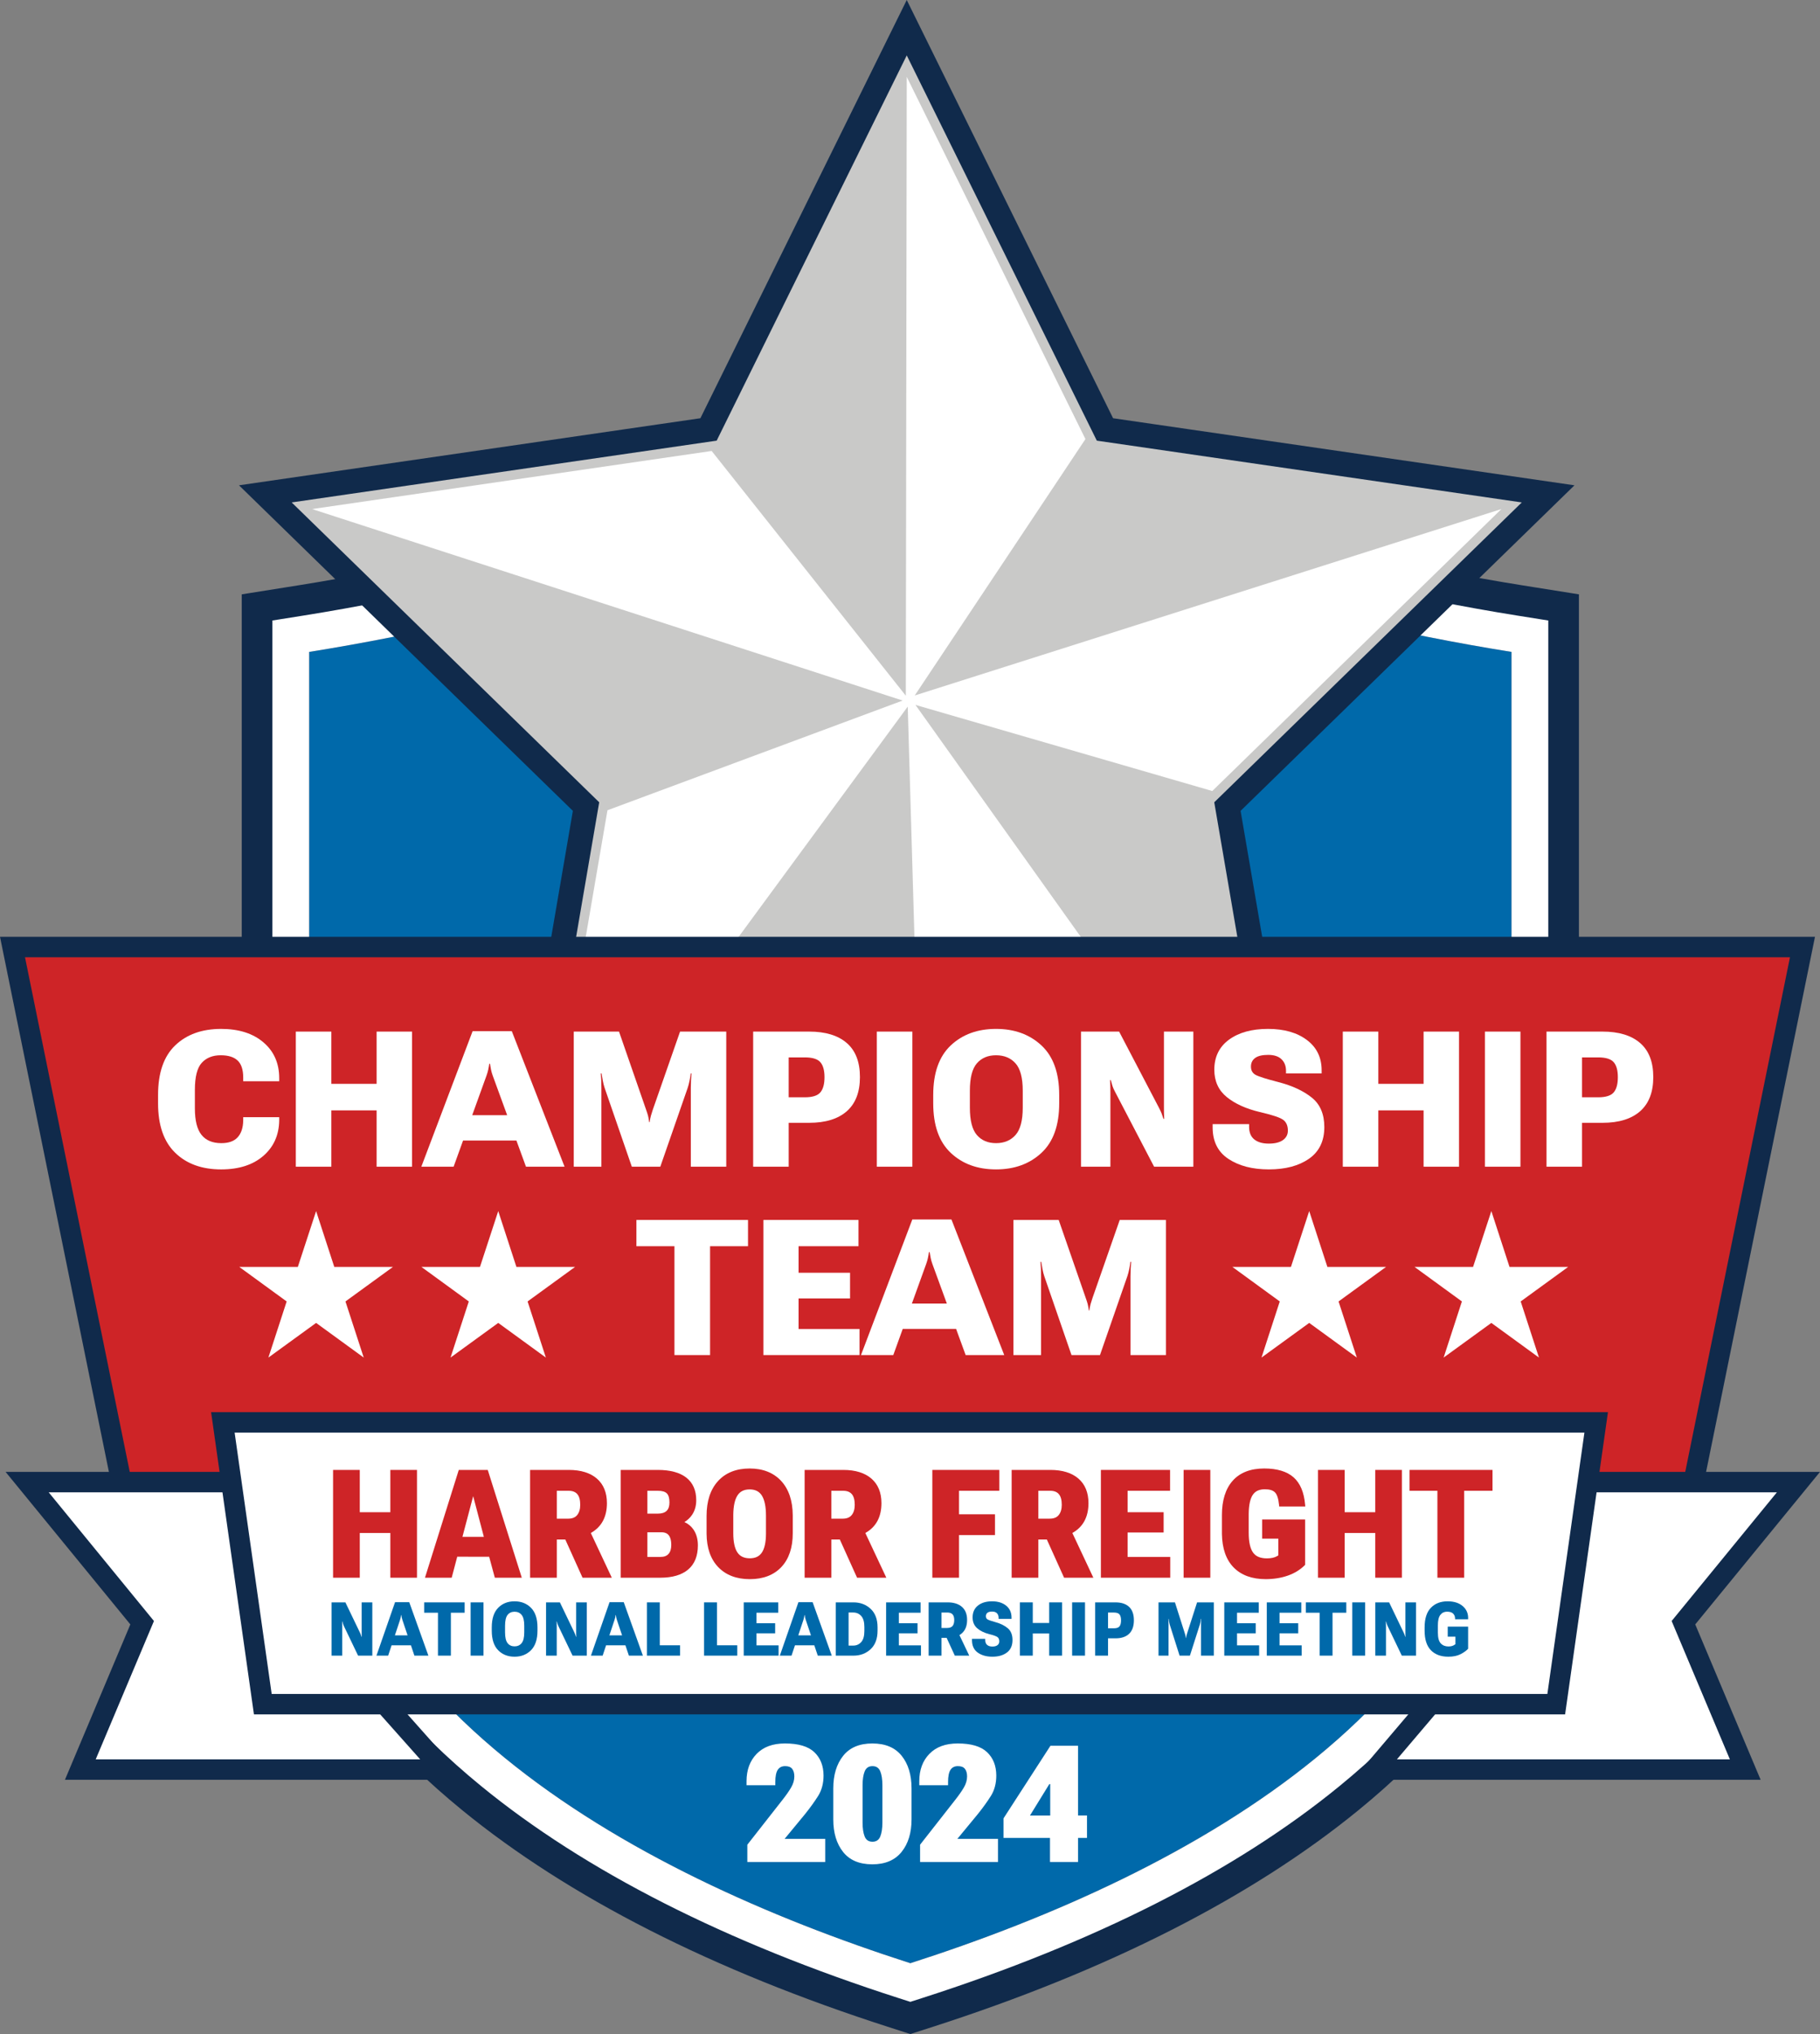 <?xml version="1.0" encoding="UTF-8"?> <svg xmlns="http://www.w3.org/2000/svg" id="Layer_2" viewBox="0 0 516.338 576.867"><rect x="0" y="0" width="516.338" height="576.867" fill="#808080" stroke="none"/><g id="Components"><g id="_7fe4cc26-1b7b-4035-9233-e4b937651fde_1"><path d="M258.265,124.127c-18.313,11.295-38.257,20.351-58.591,27.927-27.372,10.198-55.826,17.822-84.639,23.52-10.807,2.137-21.678,3.996-32.604,5.519v184.316c0,92.272,92.494,143.541,175.834,169.559,83.343-26.015,175.832-77.287,175.832-169.559v-184.316c-10.926-1.523-21.797-3.382-32.603-5.519-28.814-5.697-57.268-13.322-84.64-23.52-20.332-7.575-40.275-16.632-58.589-27.927" style="fill:#fff; fill-rule:evenodd; stroke-width:0px;"></path><path d="M255.341,565.884c-49.052-15.753-88.849-35.944-118.285-60.015-39.089-31.963-58.909-70.069-58.909-113.261v-215.887l8.058-1.284c7.564-1.205,15.359-2.6,23.17-4.144,32.048-6.337,62.064-14.679,89.214-24.794,20.834-7.762,38.794-16.047,54.902-25.328l4.774-2.751,4.774,2.751c16.107,9.281,34.065,17.566,54.898,25.327,27.148,10.115,57.165,18.457,89.216,24.794,7.809,1.544,15.604,2.939,23.169,4.144l8.058,1.284v215.887c0,43.192-19.818,81.299-58.906,113.262-29.439,24.072-69.234,44.264-118.285,60.015l-2.924.939-2.924-.94Z" style="fill:#0069aa; fill-rule:evenodd; stroke-width:0px;"></path><path d="M258.265,129.458c17.846,10.282,36.878,18.754,56.334,26.003,29.343,10.932,59.812,19.106,90.699,25.214,7.81,1.545,15.65,2.953,23.52,4.207v207.727c0,88.98-90.876,138.586-170.553,164.17-79.675-25.586-170.555-75.19-170.555-164.17v-207.727c7.869-1.254,15.71-2.662,23.52-4.207,30.886-6.107,61.356-14.283,90.698-25.214,19.457-7.249,38.49-15.721,56.337-26.003M258.265,107.385l-9.549,5.501c-15.642,9.013-33.131,17.076-53.466,24.653-26.67,9.935-56.188,18.136-87.731,24.373-7.698,1.522-15.376,2.897-22.82,4.082l-16.116,2.568v224.046c0,24.401,6.007,47.577,17.855,68.886,10.377,18.663,25.37,36.083,44.563,51.778,30.368,24.832,71.218,45.596,121.415,61.716l5.847,1.878,5.848-1.878c50.196-16.118,91.046-36.882,121.416-61.716,19.192-15.695,34.185-33.116,44.562-51.779,11.848-21.309,17.855-44.485,17.855-68.886v-224.046l-16.116-2.568c-7.445-1.187-15.122-2.56-22.818-4.082-31.546-6.237-61.063-14.438-87.733-24.374-20.333-7.575-37.821-15.64-53.463-24.652l-9.548-5.501h0Z" style="fill:#102a4b; stroke-width:0px;"></path><path d="M258.265,129.458c17.846,10.282,36.878,18.754,56.334,26.003,29.343,10.932,59.812,19.106,90.699,25.214,7.81,1.545,15.65,2.953,23.52,4.207v207.727c0,88.98-90.876,138.586-170.553,164.17-79.675-25.586-170.555-75.19-170.555-164.17v-207.727c7.869-1.254,15.71-2.662,23.52-4.207,30.886-6.107,61.356-14.283,90.698-25.214,19.457-7.249,38.49-15.721,56.337-26.003M258.265,117.418l-5.208,3.001c-16.064,9.255-33.98,17.52-54.771,25.267-27.108,10.098-57.079,18.427-89.079,24.755-7.803,1.544-15.587,2.937-23.138,4.14l-8.79,1.4v216.628c0,43.465,19.927,81.798,59.227,113.934,29.521,24.14,69.414,44.383,118.57,60.169l3.189,1.024,3.19-1.024c49.154-15.783,89.047-36.027,118.569-60.169,39.3-32.136,59.227-70.469,59.227-113.935v-216.628l-8.791-1.4c-7.552-1.204-15.336-2.597-23.137-4.139-32.003-6.329-61.975-14.658-89.082-24.757-20.79-7.746-38.704-16.011-54.768-25.266l-5.208-3.001h0Z" style="fill:#fff; stroke-width:0px;"></path><polygon points="257.247 7.857 313.476 121.792 439.207 140.065 348.222 228.749 369.701 353.979 257.247 294.853 144.781 353.979 166.26 228.749 75.277 140.065 201.013 121.792 257.247 7.857" style="fill:#c9c9c8; stroke:#102a4b; stroke-miterlimit:10; stroke-width:6.955px;"></polygon><polygon points="152.973 342.7 172.338 229.792 256.091 198.679 88.536 144.37 201.899 127.897 256.983 197.31 257.247 21.794 307.941 124.522 259.514 197.243 425.954 144.37 343.925 224.334 259.718 199.917 361.511 342.7 260.113 289.393 257.528 200.394 152.973 342.7 152.973 342.7" style="fill:#fff; stroke-width:0px;"></polygon><polygon points="479.5 425.11 35.415 425.11 3.547 268.579 511.368 268.579 479.5 425.11" style="fill:#ce2427; fill-rule:evenodd; stroke:#102a4b; stroke-miterlimit:10; stroke-width:5.796px;"></polygon><polygon points="390.043 501.856 415.772 471.577 447.047 420.332 510.223 420.332 477.595 460.21 495.13 501.856 390.043 501.856" style="fill:#fff; fill-rule:evenodd; stroke-width:0px;"></polygon><path d="M504.108,423.23l-29.86,36.496,16.519,39.233h-94.458l21.819-25.678,30.546-50.05h55.435M516.338,417.434h-70.918l-1.694,2.776-30.31,49.663-21.524,25.332-8.113,9.548h115.716l-3.387-8.044-15.164-36.016,27.649-33.794,7.745-9.466h0Z" style="fill:#102a4b; stroke-width:0px;"></path><polygon points="22.792 501.856 40.327 460.21 7.698 420.332 72.997 420.332 98.353 471.158 125.662 501.856 22.792 501.856" style="fill:#fff; fill-rule:evenodd; stroke-width:0px;"></polygon><path d="M71.204,423.23l24.729,49.566,23.273,26.162H27.155l16.52-39.233-29.862-36.496h57.391M74.79,417.434H1.583l7.745,9.466,27.651,33.794-15.165,36.015-3.388,8.045h113.692l-8.582-9.648-22.761-25.586-24.384-48.877-1.601-3.208h0Z" style="fill:#102a4b; stroke-width:0px;"></path><polygon points="74.56 483.316 63.227 403.398 452.84 403.398 441.507 483.316 74.56 483.316" style="fill:#fff; fill-rule:evenodd; stroke-width:0px;"></polygon><path d="M449.502,406.295l-10.511,74.124H77.076l-10.511-74.124h382.938M456.178,400.499H59.889l.938,6.609,10.511,74.123.707,4.982h371.979l.707-4.982,10.511-74.123.938-6.609h0Z" style="fill:#102a4b; stroke-width:0px;"></path><path d="M130.156,416.88l-9.59,30.569h7.581l1.571-5.956,9.056.01,1.611,5.946h7.649l-9.659-30.569h-8.22ZM131.194,435.861l3.047-11.545,3.03,11.545h-6.078Z" style="fill:#ce2427; stroke-width:0px;"></path><polygon points="110.742 428.872 102.068 428.872 102.068 416.88 94.492 416.88 94.492 447.449 102.068 447.449 102.068 434.764 110.742 434.764 110.742 447.449 118.296 447.449 118.296 416.88 110.742 416.88 110.742 428.872" style="fill:#ce2427; stroke-width:0px;"></polygon><path d="M172.186,426.3c0-2.982-.958-5.324-2.847-6.962-1.883-1.631-4.565-2.459-7.972-2.459h-10.976v30.569h7.576v-10.832h2.413l4.888,10.832h8.304l-5.96-12.687c3.036-1.686,4.574-4.53,4.574-8.461ZM163.73,429.698c-.559.677-1.39,1.007-2.542,1.007h-3.221v-7.912h3.333c2.258,0,3.31,1.27,3.31,3.997,0,1.221-.296,2.2-.88,2.909Z" style="fill:#ce2427; stroke-width:0px;"></path><path d="M250.069,426.3c0-2.982-.958-5.324-2.847-6.962-1.883-1.631-4.565-2.459-7.972-2.459h-10.976v30.569h7.576v-10.832h2.413l4.888,10.832h8.304l-5.96-12.687c3.036-1.686,4.574-4.53,4.574-8.461ZM241.612,429.698c-.559.677-1.39,1.007-2.542,1.007h-3.221v-7.912h3.332c2.258,0,3.31,1.27,3.31,3.997,0,1.221-.296,2.2-.88,2.909Z" style="fill:#ce2427; stroke-width:0px;"></path><path d="M194.155,431.665c.889-.521,1.627-1.214,2.201-2.069.775-1.155,1.168-2.544,1.168-4.13,0-2.789-.95-4.945-2.822-6.408-1.85-1.445-4.563-2.178-8.064-2.178h-10.552v30.569h11.266c3.405,0,6.056-.781,7.878-2.322,1.833-1.55,2.763-3.856,2.763-6.854,0-1.763-.424-3.274-1.26-4.491-.647-.941-1.512-1.65-2.578-2.117ZM183.663,422.793h2.976c1.187,0,2.038.245,2.531.728.502.493.757,1.36.757,2.576,0,2.171-1.066,3.182-3.355,3.182h-2.909v-6.487ZM189.643,440.724c-.514.56-1.263.832-2.29.832h-3.69v-6.996h4.114c1.133.037,2.663.454,2.663,3.63,0,1.105-.268,1.957-.797,2.533Z" style="fill:#ce2427; stroke-width:0px;"></path><path d="M212.682,416.473c-3.817,0-6.847,1.211-9.007,3.599-2.135,2.361-3.218,5.669-3.218,9.833v5.069c.03,4.022,1.139,7.202,3.295,9.456,2.174,2.273,5.193,3.426,8.975,3.426,3.798,0,6.816-1.164,8.968-3.46,2.132-2.275,3.213-5.493,3.213-9.564v-5.07c-.031-4.154-1.138-7.435-3.289-9.756-2.175-2.345-5.182-3.533-8.936-3.533ZM217.309,435.015c-.014,2.422-.416,4.22-1.194,5.342-.741,1.068-1.849,1.587-3.389,1.587-1.599,0-2.744-.532-3.499-1.627-.792-1.148-1.194-2.993-1.194-5.485v-5.273c.029-2.465.439-4.315,1.221-5.492.742-1.117,1.863-1.661,3.428-1.661,1.576,0,2.704.564,3.447,1.725.783,1.226,1.18,3.154,1.18,5.732v5.151Z" style="fill:#ce2427; stroke-width:0px;"></path><polygon points="264.502 447.447 272.079 447.447 272.079 435.353 282.28 435.353 282.28 429.461 272.079 429.461 272.079 422.791 283.507 422.791 283.507 416.879 264.502 416.879 264.502 447.447" style="fill:#ce2427; stroke-width:0px;"></polygon><polygon points="319.901 434.621 330.124 434.621 330.124 428.871 319.901 428.871 319.901 422.791 331.954 422.791 331.954 416.879 312.325 416.879 312.325 447.447 331.999 447.447 331.999 441.555 319.901 441.555 319.901 434.621" style="fill:#ce2427; stroke-width:0px;"></polygon><rect x="335.792" y="416.879" width="7.576" height="30.569" style="fill:#ce2427; stroke-width:0px;"></rect><path d="M355.435,423.917c.711-1.045,1.833-1.553,3.431-1.553,1.303,0,2.258.295,2.84.877.604.606.996,1.813,1.164,3.587l.04.422h7.395l-.042-.497c-.291-3.494-1.39-6.107-3.266-7.769-1.883-1.667-4.686-2.513-8.333-2.513-3.893,0-6.905,1.171-8.954,3.48-2.022,2.28-3.048,5.553-3.048,9.728v5.335c.061,4.133,1.178,7.335,3.321,9.521,2.158,2.203,5.214,3.32,9.083,3.32,2.239,0,4.33-.329,6.216-.976,1.904-.654,3.535-1.643,4.848-2.939l.135-.133v-12.879h-12.197v5.444h4.598v4.732l-.362.229c-.704.416-1.67.631-2.859.631-1.859,0-3.148-.535-3.94-1.634-.826-1.146-1.245-3.044-1.245-5.641v-5.375c.029-2.477.423-4.294,1.174-5.396Z" style="fill:#ce2427; stroke-width:0px;"></path><polygon points="390.166 428.871 381.492 428.871 381.492 416.879 373.916 416.879 373.916 447.447 381.492 447.447 381.492 434.763 390.166 434.763 390.166 447.447 397.72 447.447 397.72 416.879 390.166 416.879 390.166 428.871" style="fill:#ce2427; stroke-width:0px;"></polygon><polygon points="399.894 416.879 399.894 422.791 407.796 422.791 407.796 447.447 415.394 447.447 415.394 422.791 423.43 422.791 423.43 416.879 399.894 416.879" style="fill:#ce2427; stroke-width:0px;"></polygon><path d="M308.801,426.299c0-2.982-.958-5.324-2.847-6.962-1.883-1.631-4.565-2.459-7.972-2.459h-10.976v30.569h7.576v-10.832h2.413l4.888,10.832h8.304l-5.96-12.687c3.036-1.686,4.574-4.53,4.574-8.461ZM300.345,429.696c-.559.677-1.39,1.007-2.542,1.007h-3.221v-7.912h3.332c2.258,0,3.31,1.27,3.31,3.997,0,1.221-.296,2.2-.88,2.909Z" style="fill:#ce2427; stroke-width:0px;"></path><path d="M44.841,310.542c0-6.281,1.627-10.976,4.882-14.081,3.254-3.106,7.593-4.658,13.014-4.658,5.018,0,9.018,1.272,12.002,3.816,2.982,2.544,4.474,5.931,4.474,10.159v.868h-10.212v-1.053c0-2.211-.526-3.816-1.579-4.816-1.053-1-2.658-1.5-4.816-1.5-2.264,0-4.049.711-5.356,2.132-1.307,1.421-1.961,3.983-1.961,7.685v5.264c0,3.439.627,5.939,1.882,7.501,1.254,1.562,3.127,2.343,5.619,2.343,2.088,0,3.636-.557,4.645-1.672,1.009-1.113,1.531-2.697,1.566-4.75v-.947h10.212v.947c-.07,4.158-1.579,7.51-4.527,10.054s-6.931,3.816-11.949,3.816c-5.457,0-9.804-1.575-13.04-4.725-3.237-3.149-4.856-7.82-4.856-14.015v-2.368Z" style="fill:#fff; stroke-width:0px;"></path><path d="M83.924,292.566h10.08v14.817h12.843v-14.817h10.054v38.319h-10.054v-15.976h-12.843v15.976h-10.08v-38.319Z" style="fill:#fff; stroke-width:0px;"></path><path d="M134.087,292.434h11.106l14.975,38.451h-10.948l-9.448-25.871c-.21-.579-.369-1.141-.474-1.685-.105-.543-.202-1.087-.29-1.632h-.211c-.07.545-.162,1.089-.276,1.632-.114.544-.276,1.105-.487,1.685l-9.343,25.871h-9.159l14.554-38.451ZM131.218,316.279h16.186l2.132,7.185h-20.397l2.079-7.185Z" style="fill:#fff; stroke-width:0px;"></path><path d="M162.774,292.566h12.843l7.685,22.16c.228.631.408,1.193.54,1.684.131.492.241,1.105.329,1.843h.132c.105-.737.228-1.351.368-1.843.141-.49.316-1.053.526-1.684l7.738-22.16h13.106v38.319h-10.054v-22.345c0-.631.018-1.319.053-2.065s.079-1.426.132-2.04h-.211c-.07.614-.18,1.294-.329,2.04-.149.746-.329,1.435-.54,2.065l-7.764,22.345h-8.08l-7.711-22.345c-.21-.631-.386-1.319-.526-2.065-.141-.746-.254-1.426-.342-2.04h-.211c.053.614.092,1.294.119,2.04s.04,1.435.04,2.065v22.345h-7.843v-38.319Z" style="fill:#fff; stroke-width:0px;"></path><path d="M213.674,292.566h15.896c4.614,0,8.168,1.079,10.659,3.237,2.491,2.158,3.737,5.378,3.737,9.658,0,4.264-1.241,7.492-3.724,9.685-2.483,2.193-6.049,3.29-10.699,3.29h-5.79v12.448h-10.08v-38.319ZM228.333,311.199c2.14,0,3.606-.46,4.395-1.381.79-.922,1.185-2.364,1.185-4.33,0-1.93-.395-3.347-1.185-4.25s-2.255-1.355-4.395-1.355h-4.58v11.316h4.58Z" style="fill:#fff; stroke-width:0px;"></path><path d="M248.756,292.566h10.081v38.319h-10.081v-38.319Z" style="fill:#fff; stroke-width:0px;"></path><path d="M264.759,310.542c0-6.246,1.657-10.931,4.974-14.055,3.316-3.122,7.597-4.685,12.844-4.685,5.229,0,9.523,1.562,12.883,4.685,3.359,3.124,5.04,7.809,5.04,14.055v2.368c0,6.247-1.681,10.932-5.04,14.054-3.36,3.124-7.654,4.686-12.883,4.686-5.247,0-9.527-1.562-12.844-4.686-3.316-3.122-4.974-7.807-4.974-14.054v-2.368ZM277.141,321.898c1.324,1.535,3.136,2.303,5.435,2.303,2.315,0,4.158-.768,5.526-2.303,1.369-1.535,2.053-4.119,2.053-7.751v-4.816c0-3.649-.684-6.237-2.053-7.764-1.368-1.526-3.211-2.29-5.526-2.29-2.299,0-4.11.764-5.435,2.29-1.325,1.526-1.987,4.114-1.987,7.764v4.816c0,3.632.662,6.216,1.987,7.751Z" style="fill:#fff; stroke-width:0px;"></path><path d="M306.683,292.566h10.816l11.37,21.738c.28.545.504,1.027.671,1.448.166.421.346.939.539,1.553h.211c-.035-.632-.058-1.167-.065-1.605-.01-.439-.014-.974-.014-1.605v-21.528h8.343v38.319h-11.133l-11.158-21.396c-.281-.526-.5-1.031-.658-1.514-.158-.482-.316-1.03-.474-1.645h-.211c.035.631.061,1.228.079,1.789.018.561.026,1.158.026,1.79v20.976h-8.343v-38.319Z" style="fill:#fff; stroke-width:0px;"></path><path d="M344.029,318.805h10.343v.763c0,1.598.491,2.79,1.474,3.58.982.789,2.352,1.184,4.106,1.184,1.754,0,3.096-.333,4.026-1,.93-.666,1.395-1.562,1.395-2.685,0-1.368-.434-2.382-1.303-3.039-.868-.658-3.083-1.399-6.646-2.225-3.912-.93-7.04-2.346-9.382-4.25-2.343-1.903-3.522-4.479-3.54-7.725,0-3.667,1.391-6.518,4.172-8.554,2.78-2.035,6.47-3.053,11.066-3.053,4.561,0,8.237,1.049,11.027,3.146,2.79,2.097,4.185,4.961,4.185,8.593v.894h-10.106v-.736c0-1.369-.426-2.465-1.276-3.29-.851-.824-2.109-1.237-3.776-1.237-1.685,0-2.922.294-3.711.882-.79.588-1.185,1.399-1.185,2.435,0,1.088.443,1.873,1.329,2.356s3.066,1.171,6.54,2.066c3.86,1,6.983,2.452,9.369,4.356,2.387,1.903,3.58,4.697,3.58,8.382,0,3.966-1.448,6.957-4.343,8.975-2.896,2.019-6.694,3.027-11.396,3.027-4.633,0-8.448-.987-11.449-2.961-3-1.975-4.5-4.961-4.5-8.962v-.921Z" style="fill:#fff; stroke-width:0px;"></path><path d="M380.954,292.566h10.08v14.817h12.843v-14.817h10.054v38.319h-10.054v-15.976h-12.843v15.976h-10.08v-38.319Z" style="fill:#fff; stroke-width:0px;"></path><path d="M421.273,292.566h10.08v38.319h-10.08v-38.319Z" style="fill:#fff; stroke-width:0px;"></path><path d="M438.749,292.566h15.896c4.614,0,8.167,1.079,10.658,3.237,2.491,2.158,3.737,5.378,3.737,9.658,0,4.264-1.241,7.492-3.724,9.685-2.483,2.193-6.049,3.29-10.698,3.29h-5.79v12.448h-10.08v-38.319ZM453.408,311.199c2.141,0,3.606-.46,4.396-1.381.789-.922,1.184-2.364,1.184-4.33,0-1.93-.395-3.347-1.184-4.25-.79-.903-2.255-1.355-4.396-1.355h-4.579v11.316h4.579Z" style="fill:#fff; stroke-width:0px;"></path><path d="M111.486,359.299l-13.48,9.799,5.183,15.915-13.508-9.827-13.537,9.827,5.183-15.915-13.452-9.799h16.623l5.183-15.83,5.154,15.83h16.651Z" style="fill:#fff; stroke-width:0px;"></path><path d="M163.157,359.299l-13.48,9.799,5.183,15.915-13.508-9.827-13.537,9.827,5.183-15.915-13.452-9.799h16.623l5.183-15.83,5.154,15.83h16.651Z" style="fill:#fff; stroke-width:0px;"></path><path d="M180.552,345.985h31.661v7.448h-10.765v30.871h-10.106v-30.871h-10.79v-7.448Z" style="fill:#fff; stroke-width:0px;"></path><path d="M216.582,345.985h26.976v7.448h-17.002v7.526h14.606v7.29h-14.606v8.659h17.291v7.396h-27.266v-38.319Z" style="fill:#fff; stroke-width:0px;"></path><path d="M258.823,345.853h11.106l14.975,38.451h-10.948l-9.448-25.871c-.211-.579-.368-1.141-.474-1.685-.105-.543-.202-1.087-.29-1.632h-.21c-.07.545-.163,1.089-.276,1.632-.114.544-.276,1.105-.487,1.685l-9.343,25.871h-9.159l14.554-38.451ZM255.954,369.698h16.186l2.132,7.185h-20.396l2.079-7.185Z" style="fill:#fff; stroke-width:0px;"></path><path d="M287.51,345.985h12.843l7.686,22.16c.228.631.408,1.193.539,1.684.132.492.241,1.105.329,1.843h.132c.105-.737.228-1.351.368-1.843.141-.49.316-1.053.526-1.684l7.737-22.16h13.107v38.319h-10.054v-22.345c0-.631.017-1.319.053-2.065.034-.746.078-1.426.131-2.04h-.21c-.07.614-.181,1.294-.329,2.04-.149.746-.329,1.435-.54,2.065l-7.764,22.345h-8.08l-7.711-22.345c-.21-.631-.386-1.319-.526-2.065-.141-.746-.255-1.426-.342-2.04h-.211c.053.614.092,1.294.118,2.04.026.746.04,1.435.04,2.065v22.345h-7.843v-38.319Z" style="fill:#fff; stroke-width:0px;"></path><path d="M393.232,359.299l-13.479,9.799,5.182,15.915-13.508-9.827-13.536,9.827,5.182-15.915-13.451-9.799h16.623l5.183-15.83,5.154,15.83h16.651Z" style="fill:#fff; stroke-width:0px;"></path><path d="M444.903,359.299l-13.479,9.799,5.182,15.915-13.508-9.827-13.536,9.827,5.182-15.915-13.451-9.799h16.623l5.183-15.83,5.154,15.83h16.651Z" style="fill:#fff; stroke-width:0px;"></path><path d="M94.067,454.442h3.923l4.124,8.571c.102.215.183.404.244.57.06.166.126.37.196.612h.076c-.013-.249-.021-.46-.024-.633s-.005-.384-.005-.633v-8.488h3.026v15.108h-4.038l-4.048-8.435c-.102-.208-.181-.407-.238-.597-.058-.19-.115-.407-.172-.649h-.077c.013.249.022.484.029.706s.009.456.009.706v8.27h-3.026v-15.108Z" style="fill:#0069aa; stroke-width:0px;"></path><path d="M112.076,454.39h4.029l5.432,15.16h-3.971l-3.427-10.2c-.076-.229-.133-.449-.172-.664-.038-.214-.073-.429-.105-.644h-.076c-.025.215-.059.43-.1.644-.042.215-.101.435-.177.664l-3.389,10.2h-3.322l5.279-15.16ZM111.035,463.792h5.871l.773,2.833h-7.398l.754-2.833Z" style="fill:#0069aa; stroke-width:0px;"></path><path d="M120.338,454.442h11.484v2.937h-3.905v12.172h-3.666v-12.172h-3.914v-2.937Z" style="fill:#0069aa; stroke-width:0px;"></path><path d="M133.516,454.442h3.656v15.108h-3.656v-15.108Z" style="fill:#0069aa; stroke-width:0px;"></path><path d="M139.516,461.53c0-2.463.602-4.311,1.804-5.541,1.203-1.231,2.756-1.848,4.659-1.848,1.897,0,3.454.616,4.673,1.848,1.219,1.23,1.828,3.078,1.828,5.541v.934c0,2.463-.609,4.31-1.828,5.541-1.219,1.231-2.776,1.847-4.673,1.847-1.903,0-3.456-.615-4.659-1.847-1.203-1.231-1.804-3.078-1.804-5.541v-.934ZM144.008,466.007c.48.606,1.137.908,1.971.908.84,0,1.508-.303,2.005-.908.496-.605.745-1.623.745-3.056v-1.898c0-1.44-.248-2.459-.745-3.062-.497-.602-1.165-.902-2.005-.902-.834,0-1.491.301-1.971.902-.481.603-.721,1.622-.721,3.062v1.898c0,1.433.24,2.451.721,3.056Z" style="fill:#0069aa; stroke-width:0px;"></path><path d="M154.919,454.442h3.923l4.124,8.571c.102.215.183.404.244.57.06.166.126.37.196.612h.076c-.013-.249-.021-.46-.024-.633s-.005-.384-.005-.633v-8.488h3.026v15.108h-4.038l-4.048-8.435c-.102-.208-.181-.407-.238-.597-.058-.19-.115-.407-.172-.649h-.077c.013.249.022.484.029.706s.009.456.009.706v8.27h-3.026v-15.108Z" style="fill:#0069aa; stroke-width:0px;"></path><path d="M172.928,454.39h4.029l5.432,15.16h-3.971l-3.427-10.2c-.076-.229-.133-.449-.172-.664-.038-.214-.073-.429-.105-.644h-.076c-.025.215-.059.43-.1.644-.042.215-.101.435-.177.664l-3.389,10.2h-3.322l5.279-15.16ZM171.887,463.792h5.871l.773,2.833h-7.398l.754-2.833Z" style="fill:#0069aa; stroke-width:0px;"></path><path d="M183.53,454.442h3.656v12.172h5.756v2.937h-9.413v-15.108Z" style="fill:#0069aa; stroke-width:0px;"></path><path d="M199.748,454.442h3.656v12.172h5.756v2.937h-9.413v-15.108Z" style="fill:#0069aa; stroke-width:0px;"></path><path d="M210.998,454.442h9.785v2.937h-6.167v2.968h5.298v2.874h-5.298v3.414h6.272v2.916h-9.89v-15.108Z" style="fill:#0069aa; stroke-width:0px;"></path><path d="M226.515,454.39h4.029l5.432,15.16h-3.971l-3.427-10.2c-.076-.229-.133-.449-.172-.664-.038-.214-.073-.429-.105-.644h-.076c-.025.215-.059.43-.1.644-.042.215-.101.435-.177.664l-3.389,10.2h-3.322l5.279-15.16ZM225.475,463.792h5.871l.773,2.833h-7.398l.754-2.833Z" style="fill:#0069aa; stroke-width:0px;"></path><path d="M237.117,454.442h5.021c1.928,0,3.548.611,4.859,1.832s1.966,2.969,1.966,5.245v.944c0,2.282-.655,4.034-1.966,5.256-1.311,1.221-2.931,1.831-4.859,1.831h-5.021v-15.108ZM242.071,466.697c.916,0,1.67-.334,2.262-1.001.592-.668.888-1.711.888-3.129v-1.142c0-1.418-.296-2.457-.888-3.118-.592-.66-1.346-.99-2.262-.99h-1.327v9.38h1.327Z" style="fill:#0069aa; stroke-width:0px;"></path><path d="M251.393,454.442h9.785v2.937h-6.167v2.968h5.298v2.874h-5.298v3.414h6.272v2.916h-9.89v-15.108Z" style="fill:#0069aa; stroke-width:0px;"></path><path d="M263.454,454.442h5.423c1.712,0,3.055.426,4.028,1.276.974.852,1.461,2.086,1.461,3.705,0,1.647-.49,2.907-1.471,3.782-.98.875-2.322,1.312-4.028,1.312h-1.757v5.032h-3.656v-15.108ZM268.715,461.696c.712,0,1.223-.188,1.532-.56.309-.374.466-.927.473-1.66,0-.727-.156-1.268-.468-1.624-.312-.356-.825-.534-1.537-.534h-1.605v4.379h1.605ZM267.683,462.588l3.942-.052,3.351,7.015h-4.095l-3.198-6.963Z" style="fill:#0069aa; stroke-width:0px;"></path><path d="M275.755,464.788h3.752v.301c0,.63.178,1.1.534,1.411.356.311.853.467,1.489.467s1.123-.131,1.461-.395c.337-.263.506-.615.506-1.058,0-.54-.158-.94-.473-1.199-.315-.259-1.119-.551-2.41-.876-1.42-.367-2.554-.926-3.403-1.676-.85-.751-1.278-1.766-1.284-3.046,0-1.445.504-2.569,1.513-3.372,1.009-.803,2.347-1.204,4.015-1.204,1.654,0,2.987.414,4,1.24,1.012.826,1.518,1.956,1.518,3.388v.352h-3.666v-.29c0-.54-.154-.972-.463-1.297s-.766-.488-1.37-.488c-.61,0-1.06.116-1.346.348-.286.232-.43.552-.43.96,0,.429.161.738.482.929s1.112.462,2.372.815c1.4.395,2.533.967,3.398,1.718.865.75,1.298,1.852,1.298,3.305,0,1.563-.524,2.743-1.574,3.538-1.051.796-2.429,1.193-4.134,1.193-1.681,0-3.064-.389-4.153-1.167-1.088-.778-1.632-1.956-1.632-3.533v-.363Z" style="fill:#0069aa; stroke-width:0px;"></path><path d="M289.342,454.442h3.656v5.842h4.659v-5.842h3.647v15.108h-3.647v-6.299h-4.659v6.299h-3.656v-15.108Z" style="fill:#0069aa; stroke-width:0px;"></path><path d="M304.163,454.442h3.656v15.108h-3.656v-15.108Z" style="fill:#0069aa; stroke-width:0px;"></path><path d="M310.698,454.442h5.767c1.674,0,2.962.426,3.866,1.276.903.852,1.355,2.121,1.355,3.809,0,1.681-.45,2.954-1.351,3.818-.901.865-2.194,1.297-3.881,1.297h-2.101v4.908h-3.656v-15.108ZM316.015,461.789c.776,0,1.309-.182,1.595-.545s.43-.932.43-1.707c0-.761-.144-1.319-.43-1.676-.286-.355-.818-.534-1.595-.534h-1.661v4.462h1.661Z" style="fill:#0069aa; stroke-width:0px;"></path><path d="M328.674,454.442h4.659l2.787,8.737c.083.249.148.471.196.664s.087.435.119.727h.048c.038-.291.082-.533.134-.727.051-.193.114-.415.19-.664l2.807-8.737h4.754v15.108h-3.647v-8.81c0-.249.006-.52.019-.815.013-.294.028-.562.047-.805h-.076c-.025.242-.065.511-.119.805s-.119.565-.195.815l-2.816,8.81h-2.931l-2.797-8.81c-.077-.249-.141-.52-.191-.815s-.092-.562-.124-.805h-.076c.019.242.033.511.043.805s.015.565.015.815v8.81h-2.846v-15.108Z" style="fill:#0069aa; stroke-width:0px;"></path><path d="M347.332,454.442h9.785v2.937h-6.167v2.968h5.299v2.874h-5.299v3.414h6.272v2.916h-9.891v-15.108Z" style="fill:#0069aa; stroke-width:0px;"></path><path d="M359.393,454.442h9.785v2.937h-6.167v2.968h5.299v2.874h-5.299v3.414h6.272v2.916h-9.891v-15.108Z" style="fill:#0069aa; stroke-width:0px;"></path><path d="M370.464,454.442h11.484v2.937h-3.904v12.172h-3.666v-12.172h-3.914v-2.937Z" style="fill:#0069aa; stroke-width:0px;"></path><path d="M383.641,454.442h3.656v15.108h-3.656v-15.108Z" style="fill:#0069aa; stroke-width:0px;"></path><path d="M390.175,454.442h3.924l4.124,8.571c.102.215.183.404.243.57s.126.37.196.612h.076c-.013-.249-.021-.46-.023-.633-.004-.173-.005-.384-.005-.633v-8.488h3.025v15.108h-4.038l-4.047-8.435c-.102-.208-.182-.407-.239-.597-.057-.19-.114-.407-.172-.649h-.076c.013.249.022.484.028.706.007.222.01.456.01.706v8.27h-3.026v-15.108Z" style="fill:#0069aa; stroke-width:0px;"></path><path d="M404.166,461.53c0-2.477.592-4.327,1.775-5.552,1.184-1.225,2.766-1.837,4.745-1.837,1.813,0,3.25.457,4.31,1.37s1.565,2.1,1.514,3.559l-.01.166h-3.685v-.124c0-.623-.185-1.117-.554-1.484-.369-.366-.952-.55-1.747-.55-.777,0-1.402.301-1.876.903-.475.602-.711,1.602-.711,2.998v2.034c0,1.453.273,2.472.82,3.056.548.585,1.27.877,2.167.877.427,0,.791-.05,1.094-.15.302-.101.603-.265.901-.493v-2.138h-2.186v-2.843h5.785v6.277c-.516.56-1.236,1.076-2.162,1.547-.927.47-2.073.705-3.442.705-2.119,0-3.772-.612-4.959-1.837-1.187-1.224-1.78-3.074-1.78-5.551v-.934Z" style="fill:#0069aa; stroke-width:0px;"></path><path d="M212.024,523.162l9.998-12.746c1-1.268,1.805-2.422,2.416-3.464.611-1.041.916-2.09.916-3.147,0-.905-.202-1.619-.604-2.14-.403-.52-1.07-.781-2-.781-.945,0-1.645.352-2.104,1.053-.458.702-.687,1.846-.687,3.431v.928h-8.165v-1.132c0-3.199.955-5.784,2.864-7.754,1.909-1.97,4.585-2.954,8.029-2.954,3.818,0,6.595.822,8.331,2.467,1.736,1.645,2.61,3.85,2.624,6.611,0,2.249-.514,4.189-1.542,5.818-1.028,1.63-2.263,3.343-3.708,5.139l-5.79,7.019h11.518v6.565h-22.099v-4.913Z" style="fill:#fff; stroke-width:0px;"></path><path d="M236.404,507.201c0-3.803.93-6.878,2.791-9.226,1.861-2.347,4.624-3.519,8.29-3.519,3.679,0,6.453,1.165,8.321,3.497,1.867,2.332,2.802,5.415,2.802,9.248v8.784c0,3.819-.945,6.898-2.833,9.237-1.889,2.34-4.652,3.509-8.29,3.509-3.68,0-6.446-1.169-8.3-3.509-1.853-2.339-2.78-5.418-2.78-9.237v-8.784ZM245.308,520.842c.396.989,1.135,1.483,2.218,1.483,1.069,0,1.805-.494,2.208-1.483.402-.988.604-2.306.604-3.95v-10.551c0-1.675-.202-3.003-.604-3.984-.403-.981-1.139-1.472-2.208-1.472s-1.805.491-2.208,1.472c-.403.981-.604,2.31-.604,3.984v10.551c0,1.645.198,2.962.594,3.95Z" style="fill:#fff; stroke-width:0px;"></path><path d="M261.033,523.162l9.997-12.746c1-1.268,1.805-2.422,2.416-3.464.611-1.041.917-2.09.917-3.147,0-.905-.201-1.619-.605-2.14-.402-.52-1.069-.781-1.999-.781-.944,0-1.645.352-2.103,1.053-.459.702-.688,1.846-.688,3.431v.928h-8.165v-1.132c0-3.199.955-5.784,2.864-7.754,1.909-1.97,4.585-2.954,8.029-2.954,3.818,0,6.595.822,8.331,2.467,1.735,1.645,2.61,3.85,2.624,6.611,0,2.249-.514,4.189-1.541,5.818-1.027,1.63-2.264,3.343-3.707,5.139l-5.791,7.019h11.519v6.565h-22.099v-4.913Z" style="fill:#fff; stroke-width:0px;"></path><path d="M297.887,519.2l.062-1.086v-12.135h-.25l-5.498,8.92h7.581l1.375-.023h7.228v6.362h-23.682v-5.547l13.309-20.579h7.832v32.963h-7.957v-8.875Z" style="fill:#fff; stroke-width:0px;"></path></g></g></svg> 